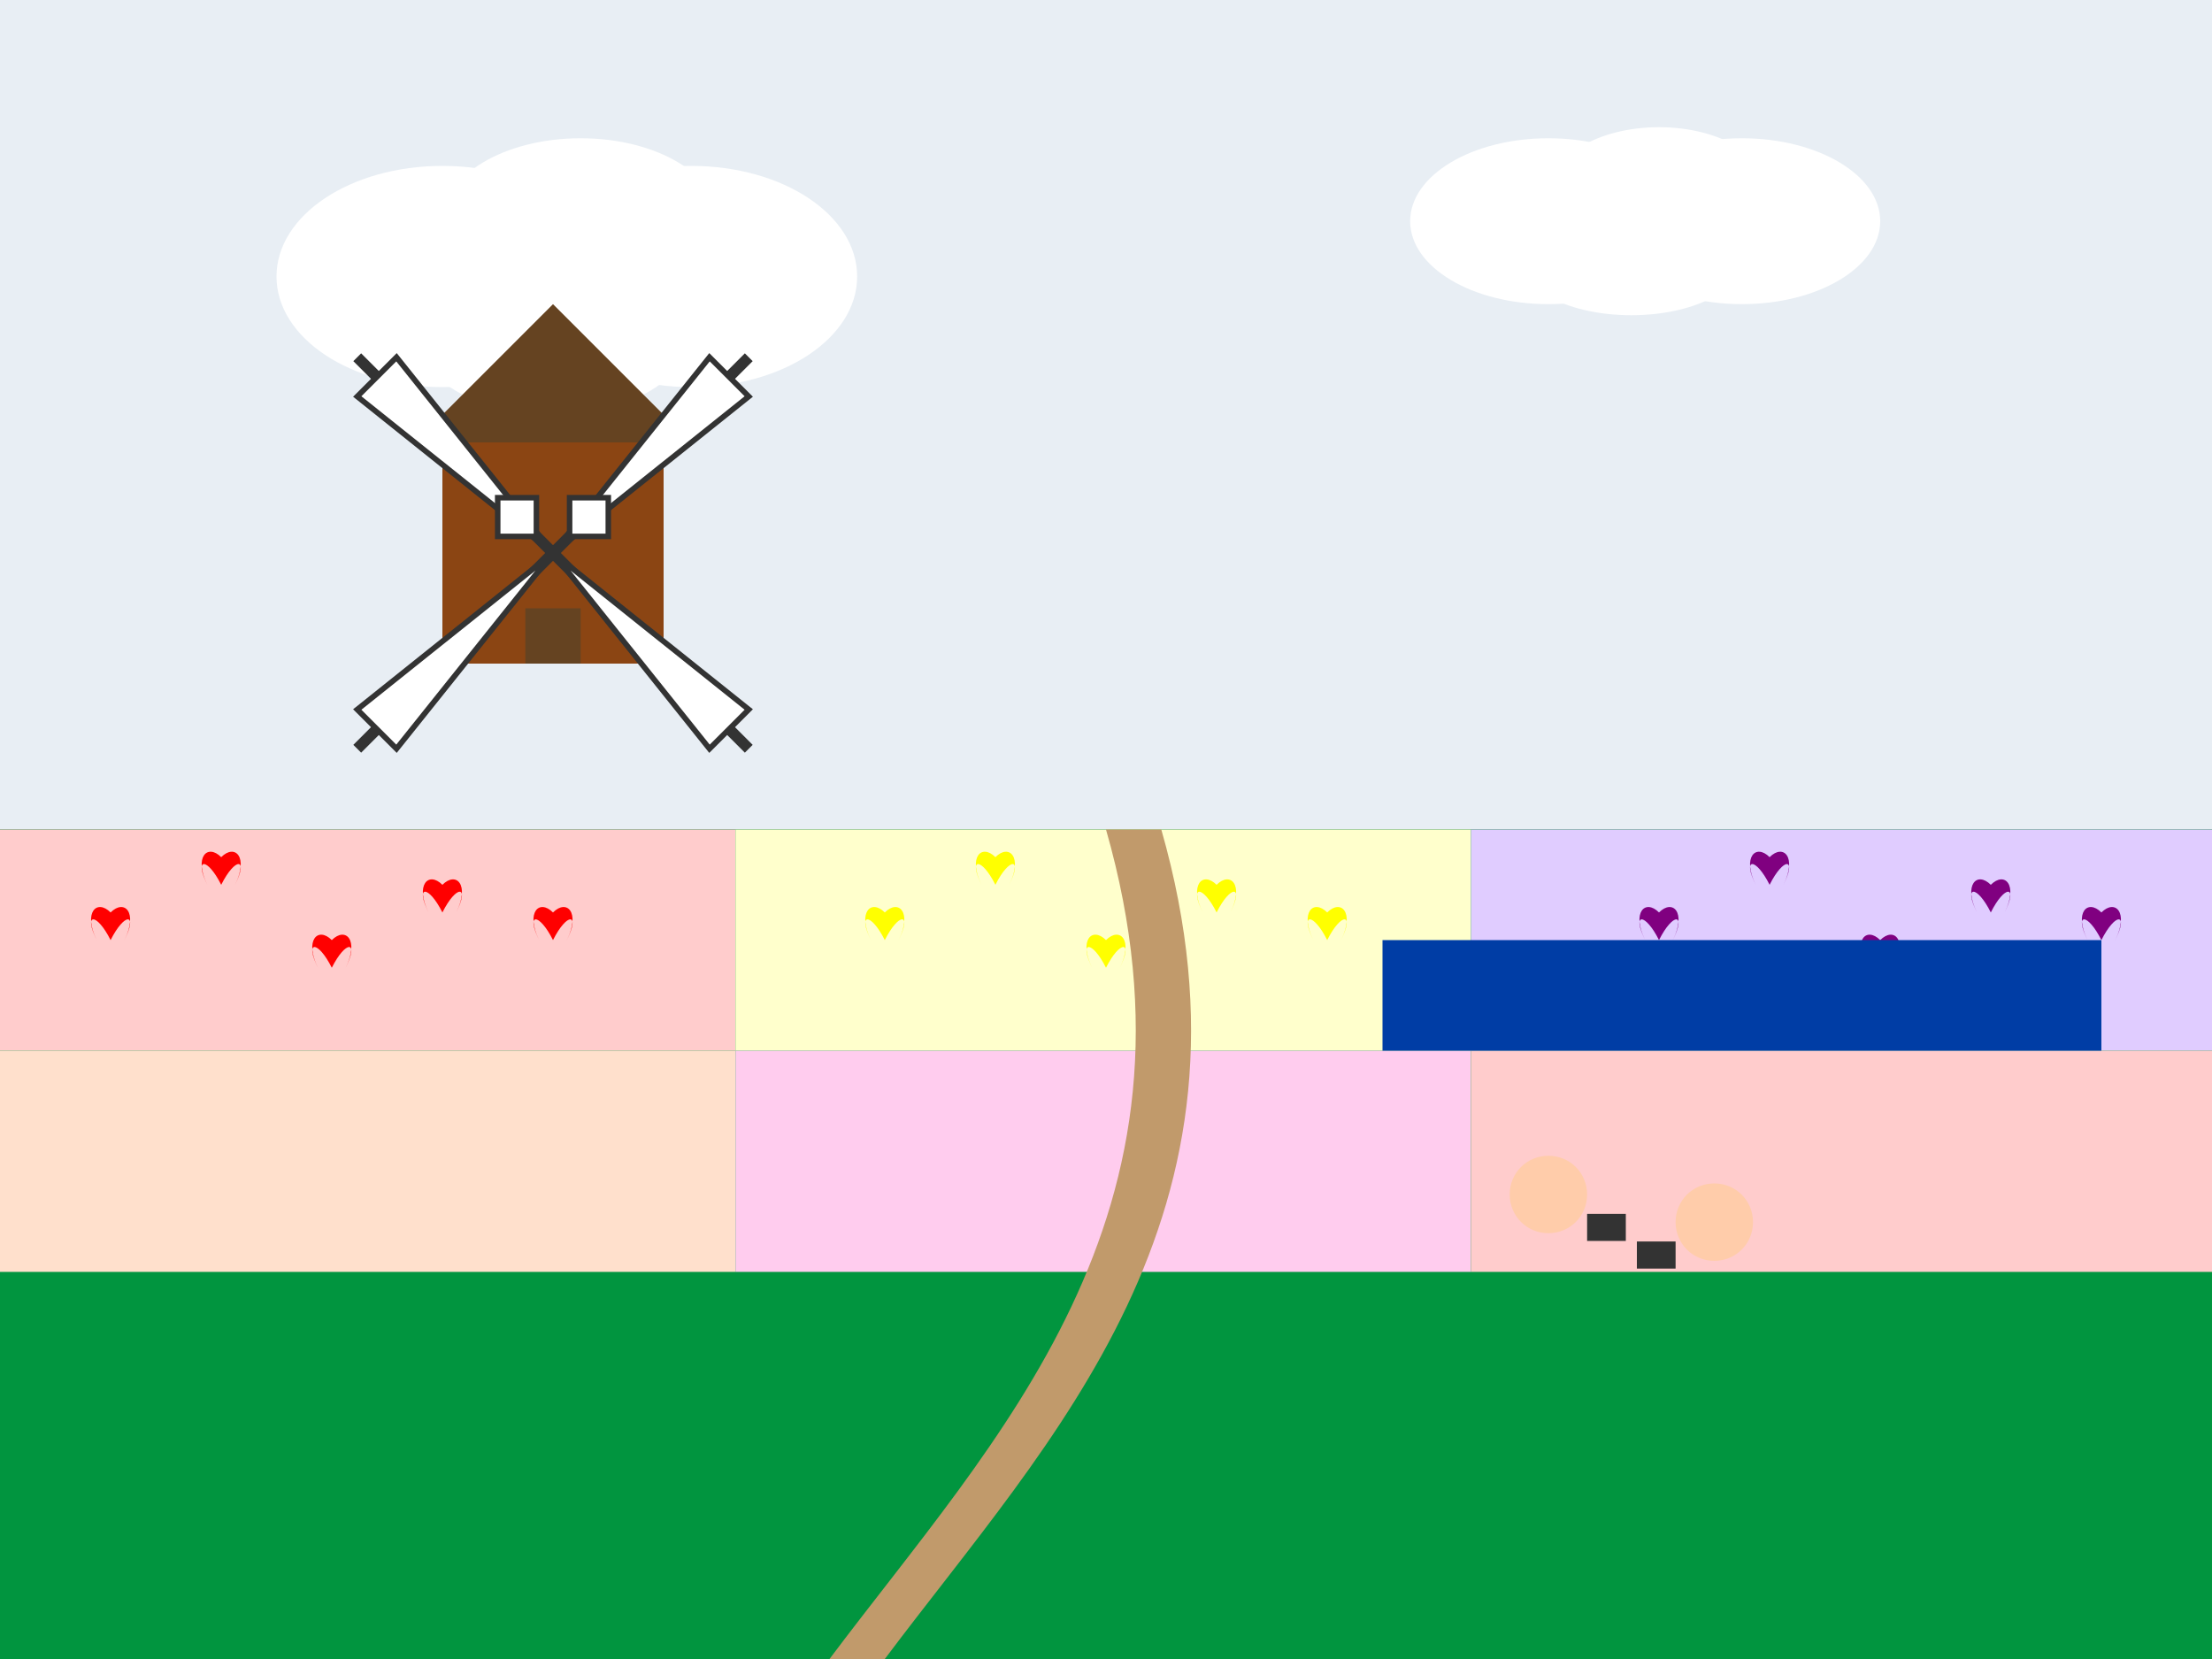 <svg version="1.2" xmlns="http://www.w3.org/2000/svg" viewBox="0 0 400 300" width="400" height="300">
	<rect x="0" y="0" width="400" height="300" fill="#808080" stroke="none"/>
	<title>blog2</title>
	<style>
		.s0 { fill: #e8eef4 } 
		.s1 { fill: #01953f } 
		.s2 { fill: #ffffff } 
		.s3 { fill: #ffcccc } 
		.s4 { fill: #ffffcc } 
		.s5 { fill: #e0ccff } 
		.s6 { fill: #ffe0cc } 
		.s7 { fill: #ffccee } 
		.s8 { fill: #ff0000 } 
		.s9 { fill: #ffff00 } 
		.s10 { fill: #800080 } 
		.s11 { fill: #c19a6b } 
		.s12 { fill: #8b4513 } 
		.s13 { fill: #654321 } 
		.s14 { fill: none;stroke: #333333;stroke-width: 2 } 
		.s15 { fill: #ffffff;stroke: #333333 } 
		.s16 { fill: #003da5 } 
		.s17 { fill: #ffccaa } 
		.s18 { fill: #0055aa } 
		.s19 { fill: #333333 } 
	</style>
	<path fill-rule="evenodd" class="s0" d="m0 0h400v150h-400z"/>
	<path fill-rule="evenodd" class="s1" d="m0 150h400v150h-400z"/>
	<g>
		<path fill-rule="evenodd" class="s2" d="m80 70c-16.6 0-30-8.9-30-20 0-11.1 13.4-20 30-20 16.6 0 30 8.9 30 20 0 11.1-13.4 20-30 20z"/>
		<path fill-rule="evenodd" class="s2" d="m105 55c-13.8 0-25-6.7-25-15 0-8.3 11.2-15 25-15 13.8 0 25 6.7 25 15 0 8.3-11.2 15-25 15z"/>
		<path fill-rule="evenodd" class="s2" d="m125 70c-16.6 0-30-8.9-30-20 0-11.1 13.4-20 30-20 16.6 0 30 8.9 30 20 0 11.1-13.4 20-30 20z"/>
		<path fill-rule="evenodd" class="s2" d="m100 75c-13.8 0-25-6.7-25-15 0-8.3 11.2-15 25-15 13.8 0 25 6.7 25 15 0 8.3-11.2 15-25 15z"/>
	</g>
	<g>
		<path fill-rule="evenodd" class="s2" d="m280 55c-13.8 0-25-6.7-25-15 0-8.3 11.2-15 25-15 13.8 0 25 6.7 25 15 0 8.3-11.2 15-25 15z"/>
		<path fill-rule="evenodd" class="s2" d="m300 47c-11.1 0-20-5.4-20-12 0-6.6 8.9-12 20-12 11.1 0 20 5.4 20 12 0 6.6-8.9 12-20 12z"/>
		<path fill-rule="evenodd" class="s2" d="m315 55c-13.8 0-25-6.7-25-15 0-8.3 11.2-15 25-15 13.8 0 25 6.7 25 15 0 8.3-11.2 15-25 15z"/>
		<path fill-rule="evenodd" class="s2" d="m295 57c-11.1 0-20-4.5-20-10 0-5.5 8.9-10 20-10 11.1 0 20 4.5 20 10 0 5.5-8.9 10-20 10z"/>
	</g>
	<g>
		<path fill-rule="evenodd" class="s3" d="m0 150h133v40h-133z"/>
		<path fill-rule="evenodd" class="s4" d="m133 150h133v40h-133z"/>
		<path fill-rule="evenodd" class="s5" d="m266 150h134v40h-134z"/>
		<path fill-rule="evenodd" class="s6" d="m0 190h133v40h-133z"/>
		<path fill-rule="evenodd" class="s7" d="m133 190h133v40h-133z"/>
		<path fill-rule="evenodd" class="s3" d="m266 190h134v40h-134z"/>
		<g>
			<g>
				<path class="s1" d="m20 170v15"/>
				<path class="s8" d="m20 170c-2.5-5-5-5-2.5 0-2.5-5 0-7.5 2.5-5 2.5-2.5 5 0 2.5 5 2.5-5 0-5-2.5 0z"/>
			</g>
		</g>
		<g>
			<g>
				<path class="s1" d="m40 160v15"/>
				<path class="s8" d="m40 160c-2.5-5-5-5-2.5 0-2.5-5 0-7.5 2.5-5 2.5-2.5 5 0 2.5 5 2.5-5 0-5-2.5 0z"/>
			</g>
		</g>
		<g>
			<g>
				<path class="s1" d="m60 175v15"/>
				<path class="s8" d="m60 175c-2.5-5-5-5-2.5 0-2.5-5 0-7.5 2.5-5 2.5-2.5 5 0 2.5 5 2.5-5 0-5-2.5 0z"/>
			</g>
		</g>
		<g>
			<g>
				<path class="s1" d="m80 165v15"/>
				<path class="s8" d="m80 165c-2.5-5-5-5-2.5 0-2.5-5 0-7.5 2.5-5 2.5-2.5 5 0 2.5 5 2.5-5 0-5-2.5 0z"/>
			</g>
		</g>
		<g>
			<g>
				<path class="s1" d="m100 170v15"/>
				<path class="s8" d="m100 170c-2.5-5-5-5-2.5 0-2.5-5 0-7.5 2.5-5 2.5-2.5 5 0 2.5 5 2.5-5 0-5-2.5 0z"/>
			</g>
		</g>
		<g>
			<g>
				<path class="s1" d="m160 170v15"/>
				<path class="s9" d="m160 170c-2.5-5-5-5-2.5 0-2.5-5 0-7.5 2.5-5 2.5-2.5 5 0 2.5 5 2.5-5 0-5-2.5 0z"/>
			</g>
		</g>
		<g>
			<g>
				<path class="s1" d="m180 160v15"/>
				<path class="s9" d="m180 160c-2.5-5-5-5-2.5 0-2.5-5 0-7.5 2.5-5 2.5-2.5 5 0 2.5 5 2.5-5 0-5-2.5 0z"/>
			</g>
		</g>
		<g>
			<g>
				<path class="s1" d="m200 175v15"/>
				<path class="s9" d="m200 175c-2.5-5-5-5-2.5 0-2.5-5 0-7.5 2.5-5 2.5-2.5 5 0 2.5 5 2.5-5 0-5-2.5 0z"/>
			</g>
		</g>
		<g>
			<g>
				<path class="s1" d="m220 165v15"/>
				<path class="s9" d="m220 165c-2.5-5-5-5-2.5 0-2.5-5 0-7.5 2.5-5 2.5-2.5 5 0 2.5 5 2.5-5 0-5-2.5 0z"/>
			</g>
		</g>
		<g>
			<g>
				<path class="s1" d="m240 170v15"/>
				<path class="s9" d="m240 170c-2.5-5-5-5-2.5 0-2.5-5 0-7.5 2.5-5 2.5-2.5 5 0 2.5 5 2.5-5 0-5-2.5 0z"/>
			</g>
		</g>
		<g>
			<g>
				<path class="s1" d="m300 170v15"/>
				<path class="s10" d="m300 170c-2.5-5-5-5-2.5 0-2.5-5 0-7.5 2.5-5 2.5-2.5 5 0 2.5 5 2.5-5 0-5-2.5 0z"/>
			</g>
		</g>
		<g>
			<g>
				<path class="s1" d="m320 160v15"/>
				<path class="s10" d="m320 160c-2.5-5-5-5-2.5 0-2.5-5 0-7.5 2.5-5 2.5-2.5 5 0 2.5 5 2.5-5 0-5-2.5 0z"/>
			</g>
		</g>
		<g>
			<g>
				<path class="s1" d="m340 175v15"/>
				<path class="s10" d="m340 175c-2.5-5-5-5-2.5 0-2.5-5 0-7.5 2.5-5 2.5-2.5 5 0 2.5 5 2.5-5 0-5-2.5 0z"/>
			</g>
		</g>
		<g>
			<g>
				<path class="s1" d="m360 165v15"/>
				<path class="s10" d="m360 165c-2.5-5-5-5-2.5 0-2.5-5 0-7.5 2.5-5 2.5-2.5 5 0 2.5 5 2.5-5 0-5-2.5 0z"/>
			</g>
		</g>
		<g>
			<g>
				<path class="s1" d="m380 170v15"/>
				<path class="s10" d="m380 170c-2.5-5-5-5-2.5 0-2.5-5 0-7.5 2.5-5 2.5-2.5 5 0 2.5 5 2.5-5 0-5-2.5 0z"/>
			</g>
		</g>
	</g>
	<path class="s11" d="m150 300c30-40 70-80 50-150h10c20 70-20 110-50 150z"/>
	<g>
		<path fill-rule="evenodd" class="s12" d="m80 80h40v40h-40z"/>
		<path fill-rule="evenodd" class="s13" d="m75 80h50l-25-25z"/>
		<g>
			<path fill-rule="evenodd" class="s14" d="m100 100l35.4-35.4"/>
			<path fill-rule="evenodd" class="s14" d="m100 100l-35.4 35.4"/>
			<path fill-rule="evenodd" class="s14" d="m100 100l-35.4-35.4"/>
			<path fill-rule="evenodd" class="s14" d="m100 100l35.4 35.4"/>
			<path fill-rule="evenodd" class="s15" d="m100 100l28.3-35.4 7.1 7.1-35.4 28.3z"/>
			<path fill-rule="evenodd" class="s15" d="m100 100l-35.4 28.3 7.1 7.1 28.3-35.4z"/>
			<path fill-rule="evenodd" class="s15" d="m100 100l-28.3-35.4-7.1 7.1 35.4 28.3z"/>
			<path fill-rule="evenodd" class="s15" d="m100 100l35.4 28.3-7.1 7.1-28.3-35.4z"/>
		</g>
		<path fill-rule="evenodd" class="s13" d="m95 110h10v10h-10z"/>
		<path fill-rule="evenodd" class="s15" d="m90 90h7v7h-7z"/>
		<path fill-rule="evenodd" class="s15" d="m103 90h7v7h-7z"/>
	</g>
	<path fill-rule="evenodd" class="s16" d="m250 170h130v20h-130z"/>
	<g>
	</g>
	<g>
		<g>
			<path fill-rule="evenodd" class="s17" d="m280 223c-3.9 0-7-3.1-7-7 0-3.9 3.1-7 7-7 3.9 0 7 3.1 7 7 0 3.9-3.1 7-7 7z"/>
			<path class="s18" d="m280 223v21m-10.5-14h21m-10.5 14l-7 14m7-14l7 14"/>
			<path fill-rule="evenodd" class="s19" d="m287 219.5h7v4.9h-7z"/>
		</g>
		<g>
			<path fill-rule="evenodd" class="s17" d="m310 228c-3.9 0-7-3.1-7-7 0-3.9 3.1-7 7-7 3.9 0 7 3.1 7 7 0 3.9-3.1 7-7 7z"/>
			<path class="s18" d="m310 228v21m-10.5-14h21m-10.5 14l-7 14m7-14l7 14"/>
			<path fill-rule="evenodd" class="s19" d="m296 224.5h7v4.9h-7z"/>
		</g>
	</g>
</svg>